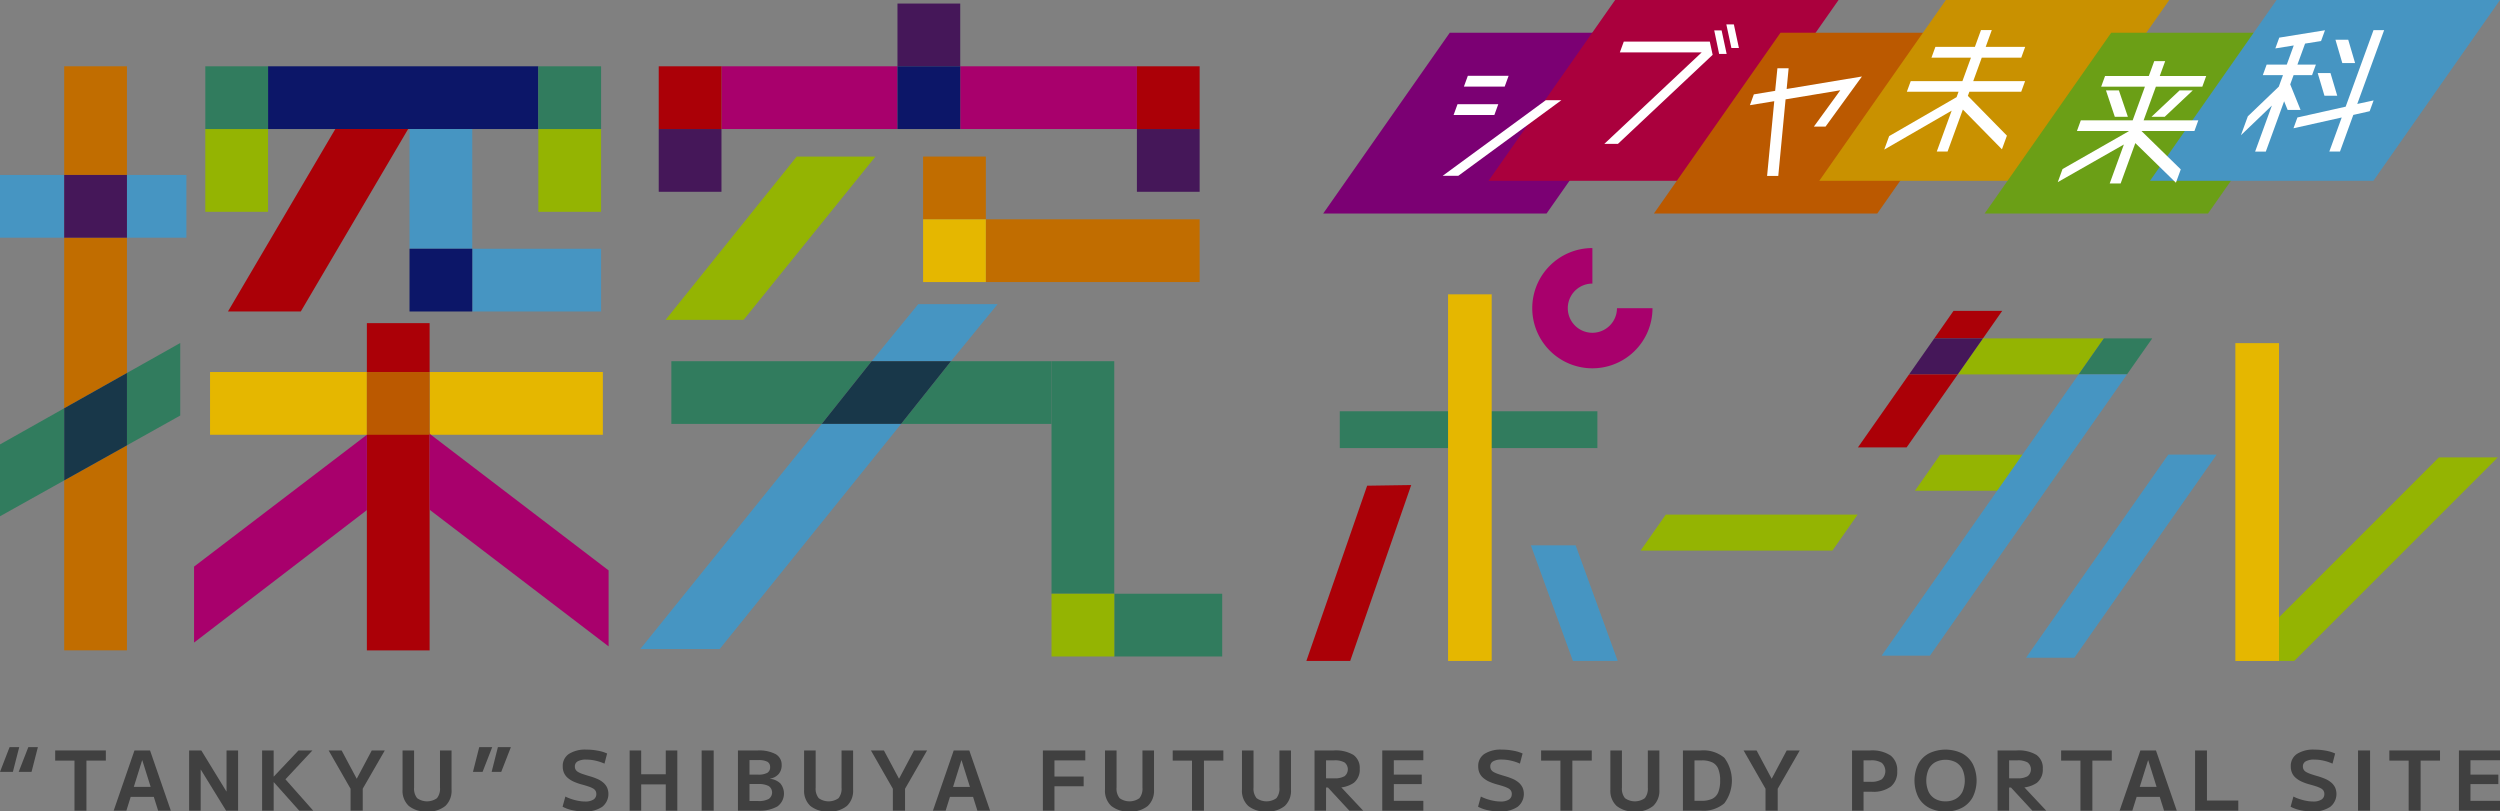 <svg id="グループ_12327" data-name="グループ 12327" xmlns="http://www.w3.org/2000/svg" xmlns:xlink="http://www.w3.org/1999/xlink" width="308.077" height="100" viewBox="0 0 308.077 100">
  <rect x="0" y="0" width="308.077" height="100" fill="#808080" stroke="none"/>
  <defs>
    <clipPath id="clip-path">
      <rect id="長方形_12201" data-name="長方形 12201" width="308.077" height="100" fill="none"/>
    </clipPath>
    <clipPath id="clip-path-3">
      <rect id="長方形_12189" data-name="長方形 12189" width="19.132" height="4.441" transform="translate(235.977 56.036)" fill="none"/>
    </clipPath>
    <clipPath id="clip-path-4">
      <rect id="長方形_12190" data-name="長方形 12190" width="33.347" height="39.1" transform="translate(231.875 41.696)" fill="none"/>
    </clipPath>
    <clipPath id="clip-path-5">
      <rect id="長方形_12192" data-name="長方形 12192" width="31.747" height="4.535" transform="translate(165.101 50.679)" fill="none"/>
    </clipPath>
    <clipPath id="clip-path-6">
      <rect id="長方形_12193" data-name="長方形 12193" width="32.343" height="25.085" transform="translate(275.463 56.364)" fill="none"/>
    </clipPath>
    <clipPath id="clip-path-7">
      <rect id="長方形_12195" data-name="長方形 12195" width="5.38" height="39.167" transform="translate(275.463 42.281)" fill="none"/>
    </clipPath>
    <clipPath id="clip-path-8">
      <rect id="長方形_12197" data-name="長方形 12197" width="5.379" height="45.177" transform="translate(178.444 36.27)" fill="none"/>
    </clipPath>
  </defs>
  <g id="グループ_12326" data-name="グループ 12326" clip-path="url(#clip-path)">
    <rect id="長方形_12161" data-name="長方形 12161" width="7.324" height="7.732" transform="translate(15.644 21.559)" fill="#4695c2"/>
    <rect id="長方形_12162" data-name="長方形 12162" width="7.913" height="7.731" transform="translate(0 21.56)" fill="#4695c2"/>
    <path id="パス_49910" data-name="パス 49910" d="M7.913,80.142h7.732V54.878L7.913,59.2Z" fill="#c16d00"/>
    <path id="パス_49911" data-name="パス 49911" d="M15.644,29.291H7.912V50.312l7.732-4.351Z" fill="#c16d00"/>
    <rect id="長方形_12163" data-name="長方形 12163" width="7.732" height="13.391" transform="translate(7.912 8.169)" fill="#c16d00"/>
    <rect id="長方形_12164" data-name="長方形 12164" width="7.732" height="7.732" transform="translate(7.912 21.559)" fill="#451759"/>
    <path id="パス_49912" data-name="パス 49912" d="M15.644,54.875l6.566-3.669v-8.94l-6.566,3.695Z" fill="#317c5e"/>
    <path id="パス_49913" data-name="パス 49913" d="M0,54.765v8.856L7.913,59.2V50.312Z" fill="#317c5e"/>
    <path id="パス_49914" data-name="パス 49914" d="M7.913,50.312V59.2l7.732-4.319V45.961Z" fill="#183749"/>
    <rect id="長方形_12165" data-name="長方形 12165" width="7.732" height="10.199" transform="translate(25.301 15.902)" fill="#94b402"/>
    <rect id="長方形_12166" data-name="長方形 12166" width="7.732" height="10.199" transform="translate(66.34 15.902)" fill="#94b402"/>
    <path id="パス_49915" data-name="パス 49915" d="M41.785,15.9H66.34V8.17H33.033V15.9Z" fill="#0c1668"/>
    <rect id="長方形_12167" data-name="長方形 12167" width="7.732" height="7.732" transform="translate(25.301 8.17)" fill="#317c5e"/>
    <rect id="長方形_12168" data-name="長方形 12168" width="7.732" height="7.732" transform="translate(66.34 8.17)" fill="#317c5e"/>
    <rect id="長方形_12169" data-name="長方形 12169" width="7.732" height="14.751" transform="translate(50.465 15.902)" fill="#4695c2"/>
    <rect id="長方形_12170" data-name="長方形 12170" width="15.875" height="7.732" transform="translate(58.197 30.653)" fill="#4695c2"/>
    <rect id="長方形_12171" data-name="長方形 12171" width="7.732" height="7.732" transform="translate(50.465 30.653)" fill="#0c1668"/>
    <path id="パス_49916" data-name="パス 49916" d="M28.092,38.385h8.974L50.294,15.9H41.32Z" fill="#ab0007"/>
    <rect id="長方形_12172" data-name="長方形 12172" width="7.732" height="6.025" transform="translate(45.21 39.82)" fill="#ab0007"/>
    <path id="パス_49917" data-name="パス 49917" d="M45.21,54.546v25.6h7.732V53.312H45.21Z" fill="#ab0007"/>
    <rect id="長方形_12173" data-name="長方形 12173" width="19.326" height="7.732" transform="translate(25.884 45.845)" fill="#e5b700"/>
    <rect id="長方形_12174" data-name="長方形 12174" width="21.347" height="7.732" transform="translate(52.942 45.845)" fill="#e5b700"/>
    <rect id="長方形_12175" data-name="長方形 12175" width="7.732" height="7.732" transform="translate(45.21 45.845)" fill="#bb5900"/>
    <path id="パス_49918" data-name="パス 49918" d="M23.913,69.824v9.361l21.3-16.331V53.577Z" fill="#a8006c"/>
    <path id="パス_49919" data-name="パス 49919" d="M75,79.654V70.293L52.942,53.457v9.361Z" fill="#a8006c"/>
    <rect id="長方形_12176" data-name="長方形 12176" width="7.732" height="7.732" transform="translate(140.102 15.902)" fill="#451759"/>
    <rect id="長方形_12177" data-name="長方形 12177" width="7.732" height="7.732" transform="translate(81.176 15.902)" fill="#451759"/>
    <rect id="長方形_12178" data-name="長方形 12178" width="21.689" height="7.732" transform="translate(88.909 8.17)" fill="#a8006c"/>
    <rect id="長方形_12179" data-name="長方形 12179" width="21.774" height="7.732" transform="translate(118.33 8.17)" fill="#a8006c"/>
    <rect id="長方形_12180" data-name="長方形 12180" width="7.731" height="7.732" transform="translate(140.103 8.17)" fill="#ab0007"/>
    <rect id="長方形_12181" data-name="長方形 12181" width="7.732" height="7.732" transform="translate(81.176 8.17)" fill="#ab0007"/>
    <rect id="長方形_12182" data-name="長方形 12182" width="7.732" height="7.732" transform="translate(110.597 0.438)" fill="#451759"/>
    <rect id="長方形_12183" data-name="長方形 12183" width="7.732" height="7.732" transform="translate(110.597 8.17)" fill="#0c1668"/>
    <path id="パス_49920" data-name="パス 49920" d="M107.881,19.295h-9.7L82.021,39.414h9.613Z" fill="#94b402"/>
    <rect id="長方形_12184" data-name="長方形 12184" width="7.732" height="7.732" transform="translate(113.754 19.294)" fill="#c16d00"/>
    <rect id="長方形_12185" data-name="長方形 12185" width="26.349" height="7.732" transform="translate(121.485 27.026)" fill="#c16d00"/>
    <rect id="長方形_12186" data-name="長方形 12186" width="7.732" height="7.732" transform="translate(113.754 27.026)" fill="#e5b700"/>
    <path id="パス_49921" data-name="パス 49921" d="M122.94,37.475h-9.781l-5.749,7.036h9.781Z" fill="#4695c2"/>
    <path id="パス_49922" data-name="パス 49922" d="M117.191,44.511l-6.153,7.732H129.58V44.511Z" fill="#317c5e"/>
    <path id="パス_49923" data-name="パス 49923" d="M82.731,44.511v7.732h18.526l6.153-7.732Z" fill="#317c5e"/>
    <path id="パス_49924" data-name="パス 49924" d="M107.41,44.511l-6.153,7.732h9.782l6.152-7.732Z" fill="#183749"/>
    <path id="パス_49925" data-name="パス 49925" d="M137.312,44.511H129.58V73.168h7.732Z" fill="#317c5e"/>
    <rect id="長方形_12187" data-name="長方形 12187" width="13.3" height="7.732" transform="translate(137.312 73.167)" fill="#317c5e"/>
    <rect id="長方形_12188" data-name="長方形 12188" width="7.732" height="7.732" transform="translate(129.58 73.167)" fill="#94b402"/>
    <path id="パス_49926" data-name="パス 49926" d="M78.9,79.986h9.781l22.36-27.743h-9.782Z" fill="#4695c2"/>
    <path id="パス_49927" data-name="パス 49927" d="M206.188,4.033H178.656l-15.6,22.281h27.526Z" fill="#7b0073"/>
    <path id="パス_49928" data-name="パス 49928" d="M199.034,0l-15.6,22.28h27.525L226.566,0Z" fill="#aa003d"/>
    <path id="パス_49929" data-name="パス 49929" d="M246.943,4.033H219.411l-15.6,22.281h27.526Z" fill="#bb5900"/>
    <path id="パス_49930" data-name="パス 49930" d="M239.79,0l-15.6,22.28h27.525L267.322,0Z" fill="#c99100"/>
    <path id="パス_49931" data-name="パス 49931" d="M287.7,4.033H260.167l-15.6,22.281h27.526Z" fill="#6b9f16"/>
    <path id="パス_49932" data-name="パス 49932" d="M280.545,0l-15.6,22.28h27.526L308.077,0Z" fill="#4695c2"/>
    <path id="パス_49933" data-name="パス 49933" d="M190.484,12.349h1.926l-12.7,9.313h-1.926Zm-5.849.49-.484,1.33h-5.023l.484-1.33Zm1.274-3.5-.484,1.33H180.4l.484-1.33Z" fill="#fff"/>
    <path id="パス_49934" data-name="パス 49934" d="M200.1,5.128H210.7l.352,1.628L199.378,17.731H197.7l12-11.273H199.613Zm11.145-1.384h.91l.623,2.906h-.928Zm1.493-.735h.927l.623,2.906h-.927Z" fill="#fff"/>
    <path id="パス_49935" data-name="パス 49935" d="M220.171,10.966l9.277-1.541-4.489,6.18h-1.436l3.259-4.481-6.744,1.12-.9,9.435H217.76l.883-9.208-3,.491.484-1.331,2.627-.437.278-2.784h1.383Z" fill="#fff"/>
    <path id="パス_49936" data-name="パス 49936" d="M247.313,16.716,246.7,18.4l-4.815-4.9L240,18.676H238.67l1.836-5.041-8.31,4.8.605-1.663,8.31-4.8.242-.665h-6.371l.478-1.313h6.371l1.052-2.889h-4.867l.485-1.33h4.866l.751-2.066h1.33L244.7,5.775h4.865l-.484,1.33h-4.866l-1.051,2.889h6.389l-.478,1.313h-6.389l-.185.507Z" fill="#fff"/>
    <path id="パス_49937" data-name="パス 49937" d="M268.738,20.873l-.6,1.646-5-4.885-1.809,4.972h-1.348l1.746-4.8-8.147,4.64.586-1.611,8.154-4.657.012-.035h-6.389l.478-1.314h6.389l1.51-4.147h-5.391l.478-1.314H264.8l.669-1.837h1.348l-.669,1.837h5.723l-.478,1.314h-5.723l-1.51,4.147H270.9l-.478,1.314h-6.528Zm-7.624-9.732,1.107,3.255h-1.61l-1.09-3.255Zm5.641,3.255h-1.628l3.461-3.255h1.627Z" fill="#fff"/>
    <path id="パス_49938" data-name="パス 49938" d="M283.5,13.548h-1.592l-.434-1.068-2.256,6.2H277.9l2.065-5.672-3.817,3.659L277,14.336l3.817-3.659.516-1.418h-2.485l.471-1.295H281.8l.86-2.363-2.269.367.484-1.33,5.635-.91-.484,1.33-1.97.315-.944,2.591h2.276l-.472,1.295h-2.275l-.414,1.138Zm9-1.173-.485,1.33L290,14.161l-1.643,4.516h-1.313l1.529-4.2-5.945,1.33.484-1.33,5.946-1.331L292.49,3.71H293.8l-3.313,9.1Zm-4.481-.577h-1.575L285.612,9h1.575Zm2.2-4.027h-1.576L287.8,4.9h1.575Z" fill="#fff"/>
    <path id="パス_49939" data-name="パス 49939" d="M246.736,38.305h-6L238.364,41.7h6Z" fill="#ab0007"/>
    <path id="パス_49940" data-name="パス 49940" d="M244.361,41.7l-3.11,4.441h14.9l3.11-4.441Z" fill="#94b402"/>
    <path id="パス_49941" data-name="パス 49941" d="M238.364,41.7l-3.11,4.441h6l3.109-4.441Z" fill="#451759"/>
    <path id="パス_49942" data-name="パス 49942" d="M265.222,41.7H259.26l-3.11,4.441h5.961Z" fill="#317c5e"/>
    <path id="パス_49943" data-name="パス 49943" d="M228.957,55.13h6l6.3-8.993h-6Z" fill="#ab0007"/>
    <path id="パス_49944" data-name="パス 49944" d="M205.279,63.412l-3.11,4.441h23.638l3.111-4.441Z" fill="#94b402"/>
    <g id="グループ_12325" data-name="グループ 12325">
      <g id="グループ_12324" data-name="グループ 12324" clip-path="url(#clip-path)">
        <g id="グループ_12308" data-name="グループ 12308" style="mix-blend-mode: multiply;isolation: isolate">
          <g id="グループ_12307" data-name="グループ 12307">
            <g id="グループ_12306" data-name="グループ 12306" clip-path="url(#clip-path-3)">
              <path id="パス_49945" data-name="パス 49945" d="M239.087,56.036l-3.11,4.441H252l3.11-4.441Z" fill="#94b402"/>
            </g>
          </g>
        </g>
        <g id="グループ_12311" data-name="グループ 12311" style="mix-blend-mode: multiply;isolation: isolate">
          <g id="グループ_12310" data-name="グループ 12310">
            <g id="グループ_12309" data-name="グループ 12309" clip-path="url(#clip-path-4)">
              <path id="パス_49946" data-name="パス 49946" d="M262.111,46.137h-5.96L231.875,80.8h5.954l27.393-39.1Z" fill="#4695c2"/>
            </g>
          </g>
        </g>
        <g id="グループ_12314" data-name="グループ 12314" style="mix-blend-mode: multiply;isolation: isolate">
          <g id="グループ_12313" data-name="グループ 12313">
            <g id="グループ_12312" data-name="グループ 12312" clip-path="url(#clip-path-5)">
              <rect id="長方形_12191" data-name="長方形 12191" width="31.746" height="4.535" transform="translate(165.102 50.679)" fill="#317c5e"/>
            </g>
          </g>
        </g>
        <path id="パス_49947" data-name="パス 49947" d="M196.231,41.009a3.031,3.031,0,1,1,0-6.063V30.569a7.409,7.409,0,1,0,7.408,7.408h-4.377a3.034,3.034,0,0,1-3.031,3.032" fill="#a8006c"/>
        <g id="グループ_12317" data-name="グループ 12317" style="mix-blend-mode: multiply;isolation: isolate">
          <g id="グループ_12316" data-name="グループ 12316">
            <g id="グループ_12315" data-name="グループ 12315" clip-path="url(#clip-path-6)">
              <path id="パス_49948" data-name="パス 49948" d="M300.548,56.364h7.258L282.721,81.449h-7.258Z" fill="#94b402"/>
            </g>
          </g>
        </g>
        <g id="グループ_12320" data-name="グループ 12320" style="mix-blend-mode: multiply;isolation: isolate">
          <g id="グループ_12319" data-name="グループ 12319">
            <g id="グループ_12318" data-name="グループ 12318" clip-path="url(#clip-path-7)">
              <rect id="長方形_12194" data-name="長方形 12194" width="5.379" height="39.167" transform="translate(275.464 42.281)" fill="#e5b700"/>
            </g>
          </g>
        </g>
        <path id="パス_49949" data-name="パス 49949" d="M273.159,56.021H267.2L249.666,81.056h5.954Z" fill="#4695c2"/>
        <path id="パス_49950" data-name="パス 49950" d="M199.351,81.447,194.17,67.2h-5.52l5.182,14.25Z" fill="#4695c2"/>
        <g id="グループ_12323" data-name="グループ 12323" style="mix-blend-mode: multiply;isolation: isolate">
          <g id="グループ_12322" data-name="グループ 12322">
            <g id="グループ_12321" data-name="グループ 12321" clip-path="url(#clip-path-8)">
              <rect id="長方形_12196" data-name="長方形 12196" width="5.379" height="45.177" transform="translate(178.444 36.27)" fill="#e5b700"/>
            </g>
          </g>
        </g>
        <path id="パス_49951" data-name="パス 49951" d="M166.387,81.447l7.518-21.676-5.431.083-7.489,21.593Z" fill="#ab0007"/>
        <path id="パス_49952" data-name="パス 49952" d="M2.369,92.071l-.783,3.05H0l1.18-3.05Zm2.3,0-.783,3.05H2.3l1.189-3.05Z" fill="#404040"/>
        <path id="パス_49953" data-name="パス 49953" d="M9.179,99.9v-6.17H6.8V92.477h6.242v1.251h-2.39V99.9Z" fill="#404040"/>
        <path id="パス_49954" data-name="パス 49954" d="M14.008,99.9l2.562-7.42h1.921l2.562,7.42H19.487l-1.951-6.211h-.021L15.574,99.9ZM15.5,96.97h4.066V98.2H15.5Z" fill="#404040"/>
        <path id="パス_49955" data-name="パス 49955" d="M23.307,99.9V92.477h1.5l3.09,5.052h.02V92.477h1.423V99.9H27.861l-3.11-5.052H24.73V99.9Z" fill="#404040"/>
        <path id="パス_49956" data-name="パス 49956" d="M32.3,99.9V92.477h1.423V95.69h.021l3.039-3.213H38.5l-3.324,3.558L38.6,99.9H36.876l-3.13-3.507h-.021V99.9Z" fill="#404040"/>
        <path id="パス_49957" data-name="パス 49957" d="M43.2,99.9v-2.7l-2.7-4.717h1.6l1.85,3.466h.02l1.84-3.466h1.606L44.7,97.194v2.7Z" fill="#404040"/>
        <path id="パス_49958" data-name="パス 49958" d="M52.636,100a3.3,3.3,0,0,1-2.262-.686,2.541,2.541,0,0,1-.768-2V92.478H51.03v4.574a1.85,1.85,0,0,0,.376,1.306,2.1,2.1,0,0,0,2.444,0,1.865,1.865,0,0,0,.371-1.306V92.478h1.424v4.838a2.553,2.553,0,0,1-.763,2,3.259,3.259,0,0,1-2.246.686" fill="#404040"/>
        <path id="パス_49959" data-name="パス 49959" d="M58.283,95.121l.773-3.05h1.6l-1.189,3.05Zm2.3,0,.773-3.05h1.6l-1.189,3.05Z" fill="#404040"/>
        <path id="パス_49960" data-name="パス 49960" d="M72,100a6.782,6.782,0,0,1-1.464-.158,4.384,4.384,0,0,1-1.21-.432l.346-1.25a5.271,5.271,0,0,0,.752.31,6.6,6.6,0,0,0,.854.219,4.528,4.528,0,0,0,.824.081,1.831,1.831,0,0,0,1.026-.239.777.777,0,0,0,.356-.686.754.754,0,0,0-.107-.412.875.875,0,0,0-.331-.29,3.65,3.65,0,0,0-.573-.239c-.234-.077-.5-.157-.808-.239a6.447,6.447,0,0,1-.971-.345,2.987,2.987,0,0,1-.727-.458,1.742,1.742,0,0,1-.463-.614,1.955,1.955,0,0,1-.157-.808,1.756,1.756,0,0,1,.757-1.53,3.717,3.717,0,0,1,2.16-.534,7.566,7.566,0,0,1,1.387.127,4.84,4.84,0,0,1,1.164.351l-.325,1.25a5.681,5.681,0,0,0-1.078-.361,5.157,5.157,0,0,0-1.168-.137,2.053,2.053,0,0,0-1.052.214.691.691,0,0,0-.351.63.747.747,0,0,0,.1.4.839.839,0,0,0,.31.29,3.083,3.083,0,0,0,.528.234q.321.111.768.244a8.226,8.226,0,0,1,1.026.355,2.963,2.963,0,0,1,.757.458,1.862,1.862,0,0,1,.478.61,2.012,2.012,0,0,1-.61,2.394A3.7,3.7,0,0,1,72,100" fill="#404040"/>
        <path id="パス_49961" data-name="パス 49961" d="M77.591,92.478h1.423V99.9H77.591Zm.711,2.938h4.452v1.25H78.3Zm3.741-2.938h1.423V99.9H82.043Z" fill="#404040"/>
        <rect id="長方形_12198" data-name="長方形 12198" width="1.484" height="7.421" transform="translate(86.465 92.478)" fill="#404040"/>
        <path id="パス_49962" data-name="パス 49962" d="M90.937,99.9v-7.42h2.42a4.364,4.364,0,0,1,2.226.452,1.487,1.487,0,0,1,.742,1.357,1.621,1.621,0,0,1-.376,1.1,1.8,1.8,0,0,1-1.058.564v.02a2.109,2.109,0,0,1,1.286.585,1.965,1.965,0,0,1-.371,2.816,4.411,4.411,0,0,1-2.388.523Zm2.481-1.189a2.594,2.594,0,0,0,1.311-.254.967.967,0,0,0,0-1.591,2.646,2.646,0,0,0-1.311-.249H91.649V95.456h1.769a2.234,2.234,0,0,0,1.133-.218.76.76,0,0,0,.351-.7.722.722,0,0,0-.341-.671,2.364,2.364,0,0,0-1.143-.2H92.361v5.042Z" fill="#404040"/>
        <path id="パス_49963" data-name="パス 49963" d="M102.12,100a3.3,3.3,0,0,1-2.262-.686,2.541,2.541,0,0,1-.768-2V92.478h1.424v4.574a1.85,1.85,0,0,0,.376,1.306,2.1,2.1,0,0,0,2.444,0,1.865,1.865,0,0,0,.371-1.306V92.478h1.424v4.838a2.552,2.552,0,0,1-.763,2,3.259,3.259,0,0,1-2.246.686" fill="#404040"/>
        <path id="パス_49964" data-name="パス 49964" d="M110.028,99.9v-2.7l-2.7-4.717h1.6l1.85,3.466h.02l1.84-3.466h1.606l-2.714,4.717v2.7Z" fill="#404040"/>
        <path id="パス_49965" data-name="パス 49965" d="M114.965,99.9l2.562-7.42h1.921l2.562,7.42h-1.565l-1.952-6.211h-.02L116.531,99.9Zm1.5-2.928h4.066V98.2H116.46Z" fill="#404040"/>
        <path id="パス_49966" data-name="パス 49966" d="M128.516,99.9V92.477h5.225v1.23h-3.8V95.69h3.6v1.2h-3.6V99.9Z" fill="#404040"/>
        <path id="パス_49967" data-name="パス 49967" d="M139.2,100a3.3,3.3,0,0,1-2.262-.686,2.541,2.541,0,0,1-.768-2V92.478h1.424v4.574a1.85,1.85,0,0,0,.376,1.306,2.1,2.1,0,0,0,2.444,0,1.865,1.865,0,0,0,.371-1.306V92.478h1.424v4.838a2.553,2.553,0,0,1-.763,2A3.259,3.259,0,0,1,139.2,100" fill="#404040"/>
        <path id="パス_49968" data-name="パス 49968" d="M146.892,99.9v-6.17h-2.379V92.477h6.242v1.251h-2.39V99.9Z" fill="#404040"/>
        <path id="パス_49969" data-name="パス 49969" d="M156.079,100a3.292,3.292,0,0,1-2.261-.686,2.539,2.539,0,0,1-.769-2V92.478h1.424v4.574a1.845,1.845,0,0,0,.377,1.306,2.1,2.1,0,0,0,2.444,0,1.865,1.865,0,0,0,.371-1.306V92.478h1.424v4.838a2.556,2.556,0,0,1-.763,2,3.262,3.262,0,0,1-2.247.686" fill="#404040"/>
        <path id="パス_49970" data-name="パス 49970" d="M161.99,99.9V92.477h2.349a4.3,4.3,0,0,1,2.439.549,1.953,1.953,0,0,1,.783,1.718,2.061,2.061,0,0,1-.737,1.728,3.519,3.519,0,0,1-2.2.579H162.7V95.913h1.708a2.4,2.4,0,0,0,1.285-.264,1.086,1.086,0,0,0,0-1.687,2.39,2.39,0,0,0-1.285-.265h-1v6.2Zm4.29,0-3.12-3.375h1.657l3.171,3.375Z" fill="#404040"/>
        <path id="パス_49971" data-name="パス 49971" d="M170.339,99.9V92.477H175.4v1.21h-3.639v1.769H175.2v1.168h-3.436v2.064H175.4V99.9Z" fill="#404040"/>
        <path id="パス_49972" data-name="パス 49972" d="M184.815,100a6.782,6.782,0,0,1-1.464-.158,4.384,4.384,0,0,1-1.21-.432l.346-1.25a5.271,5.271,0,0,0,.752.31,6.6,6.6,0,0,0,.854.219,4.529,4.529,0,0,0,.824.081,1.831,1.831,0,0,0,1.026-.239.777.777,0,0,0,.356-.686.754.754,0,0,0-.107-.412.875.875,0,0,0-.331-.29,3.649,3.649,0,0,0-.573-.239c-.234-.077-.5-.157-.808-.239a6.447,6.447,0,0,1-.971-.345,2.987,2.987,0,0,1-.727-.458,1.742,1.742,0,0,1-.463-.614,1.955,1.955,0,0,1-.157-.808,1.756,1.756,0,0,1,.757-1.53,3.717,3.717,0,0,1,2.16-.534,7.566,7.566,0,0,1,1.387.127,4.84,4.84,0,0,1,1.164.351L187.3,94.1a5.681,5.681,0,0,0-1.078-.361,5.157,5.157,0,0,0-1.168-.137,2.053,2.053,0,0,0-1.052.214.691.691,0,0,0-.351.63.747.747,0,0,0,.1.4.839.839,0,0,0,.31.29,3.083,3.083,0,0,0,.528.234q.321.111.768.244a8.227,8.227,0,0,1,1.026.355,2.964,2.964,0,0,1,.757.458,1.862,1.862,0,0,1,.478.61,2.012,2.012,0,0,1-.61,2.394,3.7,3.7,0,0,1-2.2.564" fill="#404040"/>
        <path id="パス_49973" data-name="パス 49973" d="M192.29,99.9v-6.17h-2.379V92.477h6.242v1.251h-2.39V99.9Z" fill="#404040"/>
        <path id="パス_49974" data-name="パス 49974" d="M201.477,100a3.3,3.3,0,0,1-2.262-.686,2.541,2.541,0,0,1-.768-2V92.478h1.424v4.574a1.85,1.85,0,0,0,.376,1.306,2.1,2.1,0,0,0,2.444,0,1.865,1.865,0,0,0,.371-1.306V92.478h1.424v4.838a2.553,2.553,0,0,1-.763,2,3.259,3.259,0,0,1-2.246.686" fill="#404040"/>
        <path id="パス_49975" data-name="パス 49975" d="M207.388,99.9V92.477H209.6a4.013,4.013,0,0,1,2.891.905,4.693,4.693,0,0,1,0,5.611,4.008,4.008,0,0,1-2.891.905Zm2.3-1.22a2.971,2.971,0,0,0,1.321-.249,1.517,1.517,0,0,0,.732-.8,3.769,3.769,0,0,0,.234-1.449,3.692,3.692,0,0,0-.234-1.438,1.521,1.521,0,0,0-.732-.793,2.971,2.971,0,0,0-1.321-.249h-.874v4.981Z" fill="#404040"/>
        <path id="パス_49976" data-name="パス 49976" d="M217.566,99.9v-2.7l-2.7-4.717h1.6l1.85,3.466h.02l1.84-3.466h1.606l-2.714,4.717v2.7Z" fill="#404040"/>
        <path id="パス_49977" data-name="パス 49977" d="M228.23,99.9V92.477h2.247a4.116,4.116,0,0,1,2.5.625,2.261,2.261,0,0,1,.818,1.917,2.322,2.322,0,0,1-.782,1.91,3.632,3.632,0,0,1-2.338.641h-1.738V96.34h1.575a2.414,2.414,0,0,0,1.387-.31,1.392,1.392,0,0,0,0-2.018,2.387,2.387,0,0,0-1.387-.315h-.864v6.2Z" fill="#404040"/>
        <path id="パス_49978" data-name="パス 49978" d="M239.745,100a4.24,4.24,0,0,1-2.033-.462,3.177,3.177,0,0,1-1.326-1.322,4.684,4.684,0,0,1,0-4.061,3.18,3.18,0,0,1,1.326-1.316,4.708,4.708,0,0,1,4.076,0,3.223,3.223,0,0,1,1.322,1.316,4.639,4.639,0,0,1,0,4.061,3.22,3.22,0,0,1-1.322,1.322,4.223,4.223,0,0,1-2.043.462m0-1.25a2.5,2.5,0,0,0,1.276-.31,2.046,2.046,0,0,0,.818-.879,3.447,3.447,0,0,0,0-2.745,2.055,2.055,0,0,0-.818-.88,2.787,2.787,0,0,0-2.551,0,2.02,2.02,0,0,0-.813.88,3.5,3.5,0,0,0,0,2.745,2.012,2.012,0,0,0,.813.879,2.5,2.5,0,0,0,1.275.31" fill="#404040"/>
        <path id="パス_49979" data-name="パス 49979" d="M246.163,99.9V92.477h2.349a4.3,4.3,0,0,1,2.439.549,1.953,1.953,0,0,1,.783,1.718A2.061,2.061,0,0,1,251,96.472a3.519,3.519,0,0,1-2.2.579h-1.922V95.913h1.708a2.4,2.4,0,0,0,1.285-.264,1.086,1.086,0,0,0,0-1.687,2.39,2.39,0,0,0-1.285-.265h-1v6.2Zm4.29,0-3.12-3.375h1.657l3.171,3.375Z" fill="#404040"/>
        <path id="パス_49980" data-name="パス 49980" d="M256.373,99.9v-6.17h-2.379V92.477h6.242v1.251h-2.39V99.9Z" fill="#404040"/>
        <path id="パス_49981" data-name="パス 49981" d="M261.2,99.9l2.562-7.42h1.921l2.562,7.42h-1.566l-1.951-6.211h-.02L262.768,99.9ZM262.7,96.97h4.066V98.2H262.7Z" fill="#404040"/>
        <path id="パス_49982" data-name="パス 49982" d="M270.5,99.9V92.477h1.464v6.171h3.863V99.9Z" fill="#404040"/>
        <path id="パス_49983" data-name="パス 49983" d="M284.947,100a6.782,6.782,0,0,1-1.464-.158,4.384,4.384,0,0,1-1.21-.432l.346-1.25a5.271,5.271,0,0,0,.752.31,6.6,6.6,0,0,0,.854.219,4.528,4.528,0,0,0,.824.081,1.831,1.831,0,0,0,1.026-.239.777.777,0,0,0,.356-.686.754.754,0,0,0-.107-.412.875.875,0,0,0-.331-.29,3.651,3.651,0,0,0-.573-.239q-.351-.115-.808-.239a6.448,6.448,0,0,1-.971-.345,2.987,2.987,0,0,1-.727-.458,1.742,1.742,0,0,1-.463-.614,1.955,1.955,0,0,1-.157-.808,1.756,1.756,0,0,1,.757-1.53,3.717,3.717,0,0,1,2.16-.534,7.566,7.566,0,0,1,1.387.127,4.84,4.84,0,0,1,1.164.351l-.325,1.25a5.681,5.681,0,0,0-1.078-.361,5.157,5.157,0,0,0-1.168-.137,2.053,2.053,0,0,0-1.052.214.691.691,0,0,0-.351.63.747.747,0,0,0,.1.4.839.839,0,0,0,.31.29,3.083,3.083,0,0,0,.528.234q.321.111.768.244a8.227,8.227,0,0,1,1.026.355,2.963,2.963,0,0,1,.757.458,1.862,1.862,0,0,1,.478.61,2.012,2.012,0,0,1-.61,2.394,3.7,3.7,0,0,1-2.2.564" fill="#404040"/>
        <rect id="長方形_12199" data-name="長方形 12199" width="1.484" height="7.421" transform="translate(290.581 92.478)" fill="#404040"/>
        <path id="パス_49984" data-name="パス 49984" d="M296.821,99.9v-6.17h-2.379V92.477h6.242v1.251h-2.39V99.9Z" fill="#404040"/>
        <path id="パス_49985" data-name="パス 49985" d="M303.015,99.9V92.477h5.062v1.21h-3.639v1.769h3.436v1.168h-3.436v2.064h3.639V99.9Z" fill="#404040"/>
      </g>
    </g>
  </g>
</svg>
